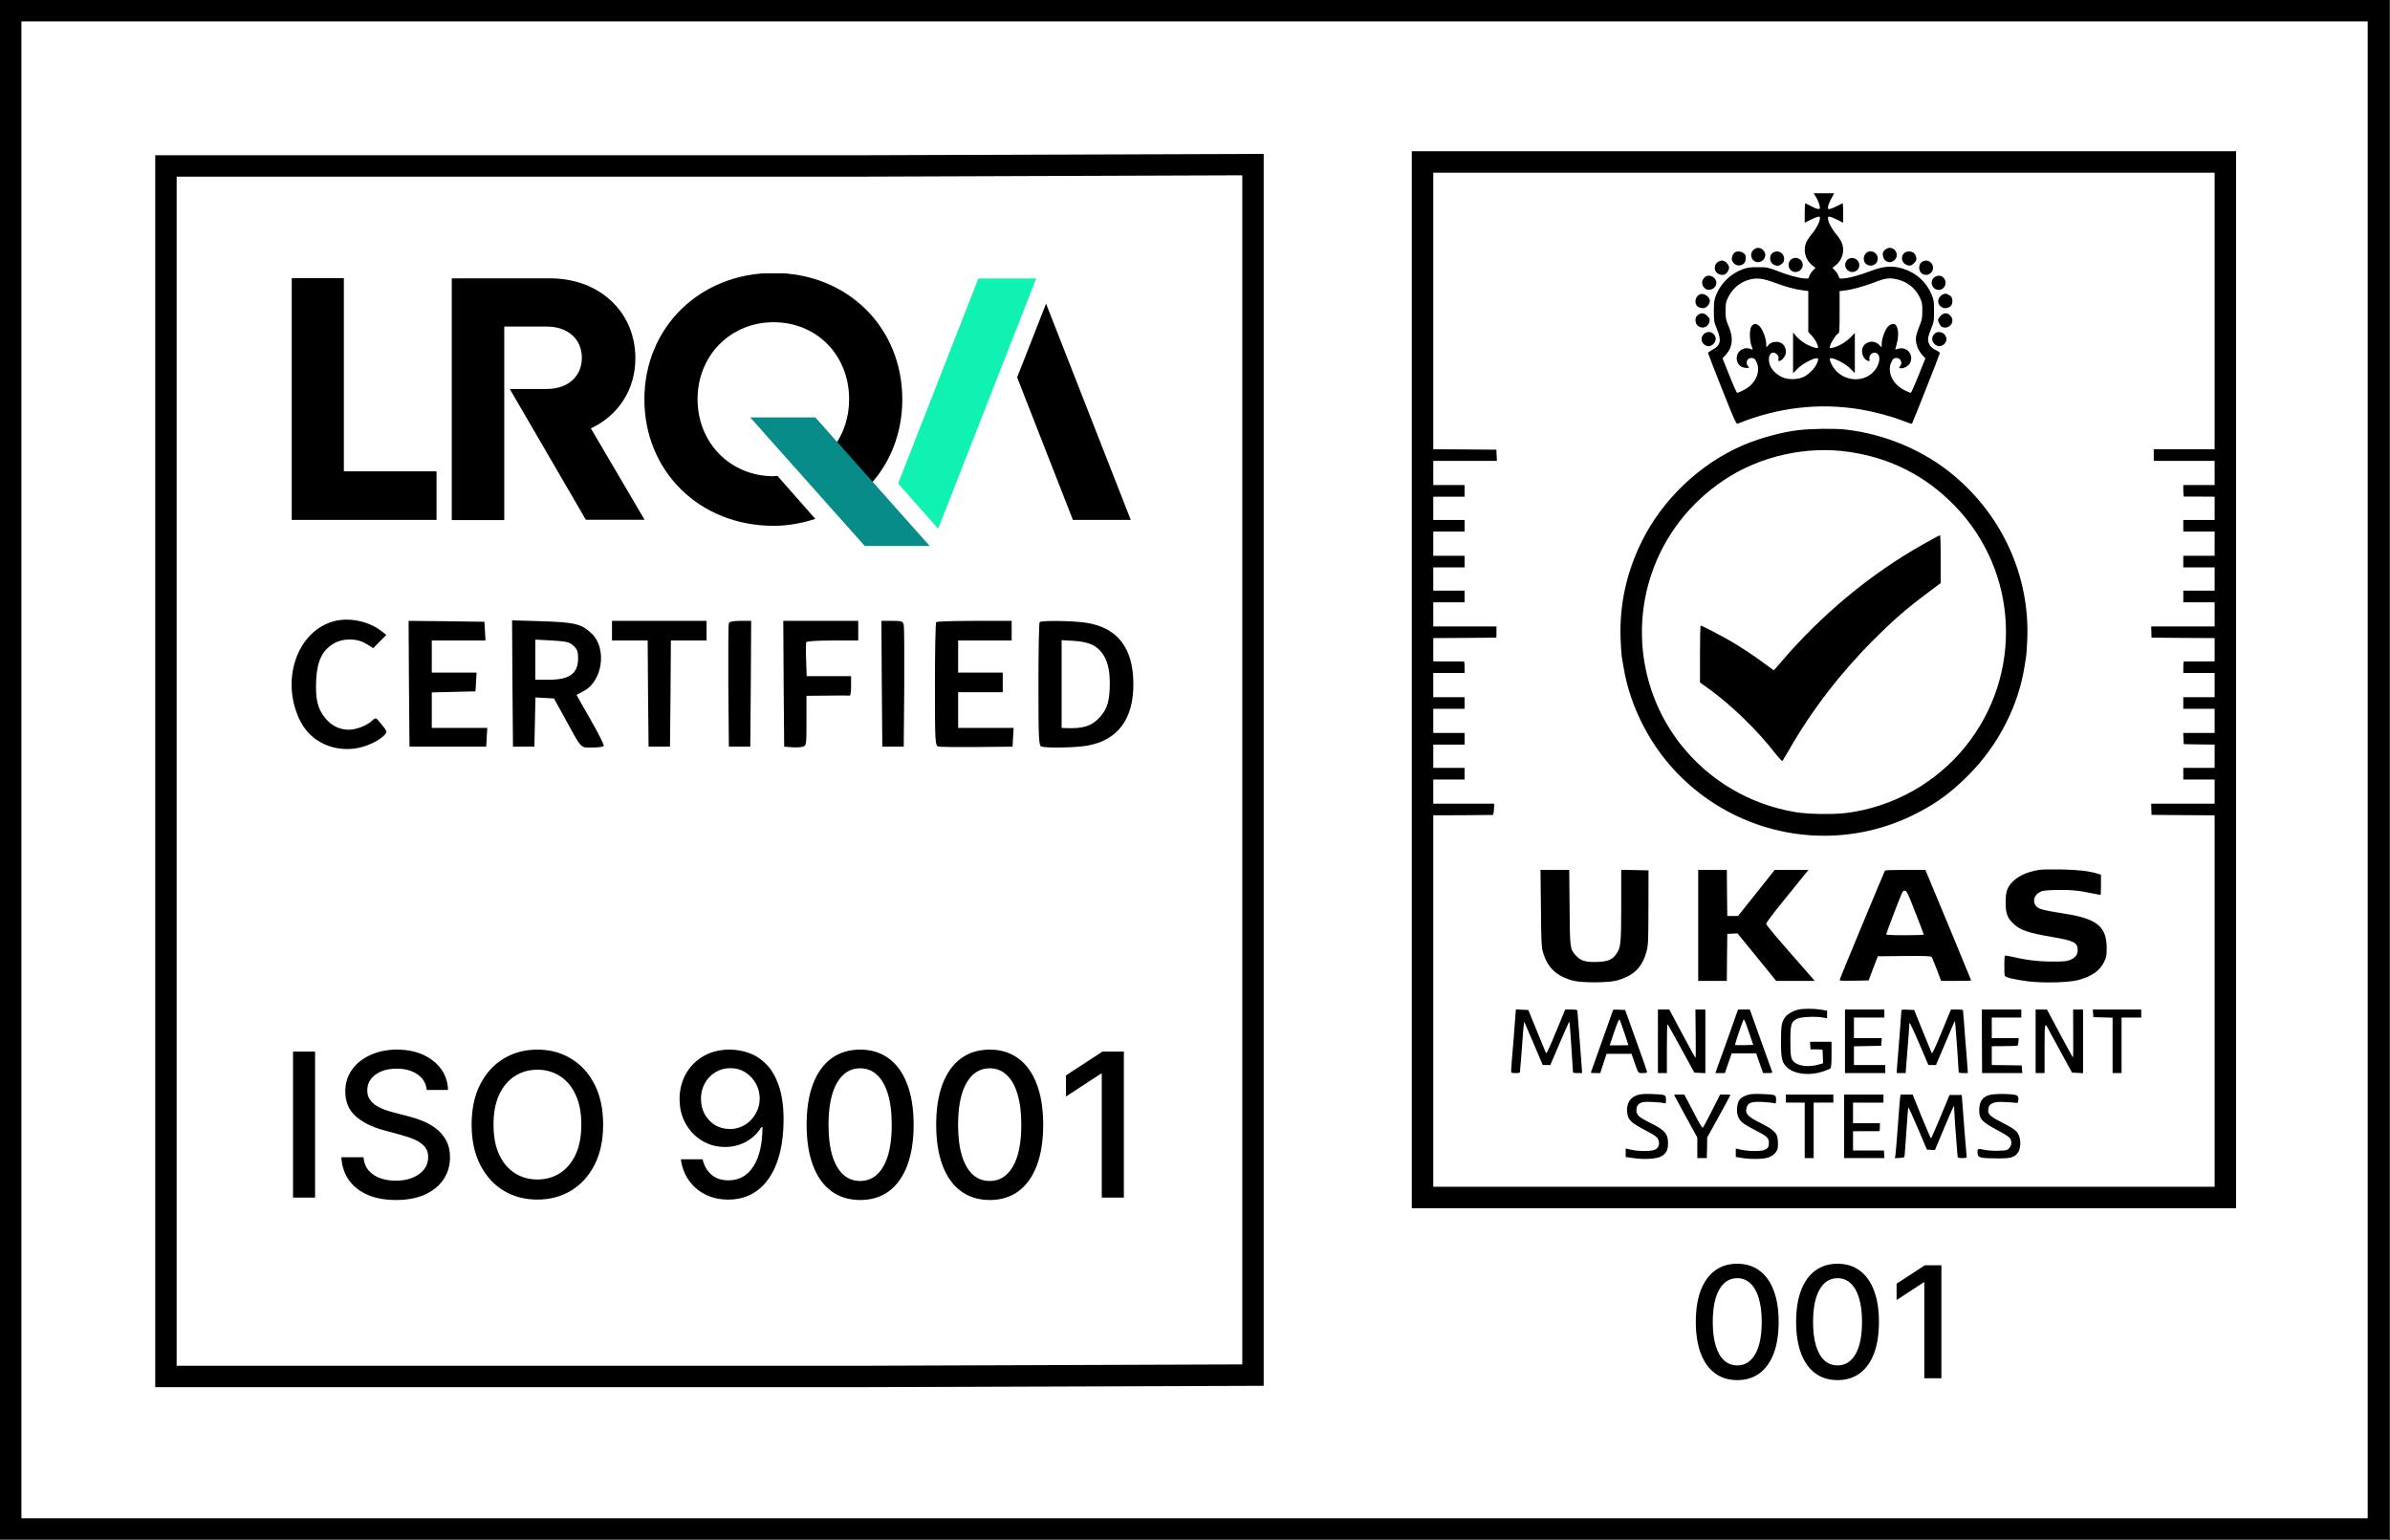 <svg width="1786" height="1151" viewBox="0 0 1786 1151" fill="none" xmlns="http://www.w3.org/2000/svg">
<rect x="0" y="0" width="1786" height="1151" fill="#333333" stroke="none"/>
<rect width="1785" height="1151" fill="white"/>
<path d="M0 575.334V1150.67H532.667H1785.33V575.334V0H532.667H0V575.334ZM1769.33 575.334V1134.67H532.667H16V575.334V16H532.667H1769.33V575.334Z" fill="black"/>
<path d="M116 581.334V1036.67H648.667L944.333 1035.67V580.334V115L648.667 116H116V581.334ZM928.333 580.334V1019.67L648.667 1020.67H132V581.334V132H648.667L928.333 131V580.334Z" fill="black"/>
<path d="M249.067 464.4C221.867 472.133 209.6 508.267 224 538.133C231.2 552.933 246.133 561.067 263.467 559.6C271.867 558.933 282.933 554.133 287.467 549.2C289.467 546.933 289.333 546.4 285.2 541.467C280.933 536 280.8 536 278.133 538.533C274.133 542.267 266.267 545.333 260.667 545.333C253.733 545.333 247.733 542.4 243.067 536.667C237.333 529.867 235.6 522.267 236.267 508.267C236.933 494.4 240.667 486.267 248.933 481.2C256 476.8 266.8 476.8 273.733 481.2L278.933 484.4L283.733 479.467L288.667 474.533L285.333 471.867C275.867 464.267 260.8 461.067 249.067 464.4Z" fill="black"/>
<path d="M305.6 510.933L306 558H334.667H363.333L363.733 550.933L364.133 544H343.467H322.667V530.667V517.467L339.067 517.067L355.333 516.667L355.733 509.6L356.133 502.667H339.467H322.667V490.667V478.667H342.8H362.8L362.4 471.6L362 464.667L333.6 464.267L305.333 464L305.6 510.933Z" fill="black"/>
<path d="M382.933 510.8L383.333 558H391.333H399.333L399.733 539.6L400.133 521.2L407.067 521.6L414 522L421.333 535.333C435.067 560.533 433.467 558.667 442.533 558.667C446.933 558.667 450.8 558.133 451.2 557.467C451.6 556.933 447.2 548 441.333 537.867L430.8 519.333L436.533 516.267C450.4 508.667 453.6 484.533 442.267 473.6C434.667 466.267 429.6 465.067 404.933 464.267L382.667 463.6L382.933 510.8ZM428.667 482.667C431.333 485.067 432 487.067 432 492C432 503.333 425.733 508 410 508H400V492.933V478L412.667 478.667C423.467 479.333 425.733 479.867 428.667 482.667Z" fill="black"/>
<path d="M457.333 471.333V478.667H470.666H484L484.266 518.267L484.666 558H492.666H500.666L501.066 518.267L501.333 478.667H514.666H528V471.333V464H492.666H457.333V471.333Z" fill="black"/>
<path d="M544.667 465.733C544.267 466.533 544.133 487.733 544.267 512.667L544.667 558H552.667H560.667L561.067 510.933L561.333 464H553.333C548.133 464 545.067 464.533 544.667 465.733Z" fill="black"/>
<path d="M585.6 510.934L586 558L591.2 558.4C594.133 558.667 597.866 558.534 599.6 558.134C602.666 557.334 602.666 557.067 602.666 538.667V520L618.4 519.867C626.933 519.734 634.4 519.734 635.066 519.867C635.6 519.867 636 516.667 636 512.667V505.334H619.466H602.8L602.4 493.334C602.133 486.667 602.266 480.667 602.4 480C602.666 479.2 610.8 478.667 622.133 478.667H641.333V471.334V464H613.333H585.333L585.6 510.934Z" fill="black"/>
<path d="M658.934 510.933L659.334 558H667.334H675.334L675.734 514C675.867 489.733 675.734 468.667 675.334 466.933C674.667 464.267 673.867 464 666.667 464H658.667L658.934 510.933Z" fill="black"/>
<path d="M699.6 464.934C699.067 465.334 698.667 486.4 698.667 511.467C698.667 553.867 698.8 557.2 701.067 557.867C702.267 558.267 715.334 558.4 730 558.267L756.667 558L757.067 550.934L757.467 544H736.8H716V530.667V517.334H732.667H749.334V510V502.667H732.667H716V490.667V478.667H736H756V471.334V464H728.267C712.934 464 700 464.4 699.6 464.934Z" fill="black"/>
<path d="M776.933 464.933C776.4 465.333 776 486.267 776 511.467C776 551.733 776.267 557.2 778.133 557.867C781.6 559.2 804.267 558.8 812.8 557.2C835.333 553.067 847.067 537.333 846.933 511.2C846.933 484.133 834.933 468.8 811.2 465.333C800.8 463.867 778.267 463.6 776.933 464.933ZM816.667 482.133C825.067 486.533 829.333 496 829.333 509.867C829.333 523.733 827.6 529.6 821.867 536C815.867 542.667 809.333 544.667 796.4 544.133L793.333 544V511.2V478.4L802.4 478.933C808 479.2 813.333 480.4 816.667 482.133Z" fill="black"/>
<path d="M235.445 785.909V895H218.985V785.909H235.445ZM318.914 814.567C318.346 809.524 316.002 805.618 311.883 802.848C307.763 800.043 302.579 798.64 296.329 798.64C291.854 798.64 287.984 799.35 284.717 800.771C281.45 802.156 278.911 804.073 277.099 806.523C275.324 808.938 274.436 811.69 274.436 814.78C274.436 817.372 275.04 819.609 276.247 821.491C277.49 823.374 279.106 824.954 281.094 826.232C283.119 827.475 285.285 828.523 287.593 829.375C289.901 830.192 292.121 830.866 294.251 831.399L304.905 834.169C308.385 835.021 311.954 836.175 315.612 837.631C319.269 839.087 322.661 841.005 325.786 843.384C328.911 845.763 331.432 848.711 333.349 852.227C335.303 855.742 336.279 859.95 336.279 864.851C336.279 871.03 334.681 876.516 331.485 881.31C328.325 886.104 323.726 889.886 317.689 892.656C311.688 895.426 304.425 896.811 295.903 896.811C287.735 896.811 280.668 895.515 274.702 892.923C268.737 890.33 264.067 886.655 260.693 881.896C257.32 877.102 255.455 871.42 255.1 864.851H271.613C271.933 868.793 273.211 872.077 275.448 874.705C277.721 877.298 280.615 879.233 284.131 880.511C287.682 881.754 291.57 882.376 295.796 882.376C300.448 882.376 304.585 881.648 308.207 880.192C311.865 878.7 314.741 876.641 316.837 874.013C318.932 871.349 319.979 868.242 319.979 864.691C319.979 861.46 319.056 858.814 317.21 856.754C315.398 854.695 312.93 852.99 309.805 851.641C306.716 850.291 303.218 849.102 299.312 848.072L286.421 844.556C277.685 842.177 270.761 838.679 265.647 834.062C260.569 829.446 258.03 823.338 258.03 815.739C258.03 809.453 259.734 803.967 263.143 799.279C266.553 794.592 271.169 790.952 276.993 788.359C282.817 785.732 289.386 784.418 296.702 784.418C304.088 784.418 310.604 785.714 316.251 788.306C321.933 790.898 326.407 794.467 329.674 799.013C332.941 803.523 334.646 808.707 334.788 814.567H318.914ZM450.71 840.455C450.71 852.102 448.579 862.116 444.318 870.497C440.057 878.842 434.215 885.27 426.793 889.78C419.407 894.254 411.008 896.491 401.598 896.491C392.152 896.491 383.718 894.254 376.296 889.78C368.91 885.27 363.086 878.825 358.824 870.444C354.563 862.063 352.432 852.067 352.432 840.455C352.432 828.807 354.563 818.81 358.824 810.465C363.086 802.085 368.91 795.657 376.296 791.183C383.718 786.673 392.152 784.418 401.598 784.418C411.008 784.418 419.407 786.673 426.793 791.183C434.215 795.657 440.057 802.085 444.318 810.465C448.579 818.81 450.71 828.807 450.71 840.455ZM434.41 840.455C434.41 831.577 432.972 824.102 430.096 818.029C427.255 811.921 423.349 807.305 418.377 804.18C413.441 801.019 407.848 799.439 401.598 799.439C395.312 799.439 389.702 801.019 384.765 804.18C379.829 807.305 375.923 811.921 373.047 818.029C370.206 824.102 368.785 831.577 368.785 840.455C368.785 849.332 370.206 856.825 373.047 862.933C375.923 869.006 379.829 873.622 384.765 876.783C389.702 879.908 395.312 881.47 401.598 881.47C407.848 881.47 413.441 879.908 418.377 876.783C423.349 873.622 427.255 869.006 430.096 862.933C432.972 856.825 434.41 849.332 434.41 840.455ZM545.712 784.418C550.577 784.453 555.371 785.341 560.094 787.081C564.817 788.821 569.078 791.662 572.878 795.604C576.713 799.545 579.767 804.872 582.04 811.584C584.348 818.26 585.52 826.57 585.556 836.513C585.556 846.065 584.597 854.57 582.679 862.028C580.762 869.45 578.009 875.717 574.423 880.831C570.872 885.945 566.557 889.833 561.479 892.496C556.401 895.16 550.683 896.491 544.327 896.491C537.828 896.491 532.058 895.213 527.015 892.656C521.972 890.099 517.871 886.566 514.71 882.056C511.55 877.511 509.579 872.29 508.798 866.396H525.044C526.11 871.083 528.276 874.883 531.543 877.795C534.845 880.671 539.107 882.109 544.327 882.109C552.317 882.109 558.549 878.629 563.024 871.669C567.498 864.673 569.753 854.908 569.789 842.372H568.936C567.09 845.426 564.781 848.054 562.012 850.256C559.277 852.457 556.205 854.162 552.796 855.369C549.387 856.577 545.747 857.18 541.877 857.18C535.591 857.18 529.874 855.636 524.725 852.546C519.575 849.457 515.474 845.213 512.42 839.815C509.366 834.418 507.839 828.256 507.839 821.332C507.839 814.442 509.401 808.192 512.526 802.582C515.687 796.971 520.09 792.532 525.737 789.265C531.419 785.962 538.077 784.347 545.712 784.418ZM545.765 798.267C541.61 798.267 537.864 799.297 534.526 801.357C531.223 803.381 528.613 806.133 526.695 809.613C524.778 813.058 523.819 816.893 523.819 821.119C523.819 825.344 524.742 829.18 526.589 832.624C528.471 836.033 531.028 838.75 534.259 840.774C537.526 842.763 541.255 843.757 545.445 843.757C548.57 843.757 551.482 843.153 554.181 841.946C556.88 840.739 559.242 839.07 561.266 836.939C563.29 834.773 564.87 832.322 566.007 829.588C567.143 826.854 567.711 823.977 567.711 820.959C567.711 816.946 566.752 813.217 564.835 809.773C562.953 806.328 560.36 803.558 557.058 801.463C553.755 799.332 549.991 798.267 545.765 798.267ZM642.778 896.811C634.362 896.776 627.17 894.556 621.205 890.153C615.239 885.749 610.675 879.339 607.515 870.923C604.354 862.507 602.774 852.369 602.774 840.508C602.774 828.683 604.354 818.58 607.515 810.199C610.711 801.818 615.292 795.426 621.258 791.023C627.259 786.619 634.433 784.418 642.778 784.418C651.123 784.418 658.278 786.637 664.244 791.076C670.21 795.479 674.773 801.871 677.934 810.252C681.13 818.597 682.728 828.683 682.728 840.508C682.728 852.404 681.148 862.56 677.987 870.977C674.827 879.357 670.263 885.767 664.298 890.206C658.332 894.609 651.158 896.811 642.778 896.811ZM642.778 882.589C650.164 882.589 655.935 878.984 660.089 871.776C664.28 864.567 666.375 854.144 666.375 840.508C666.375 831.452 665.416 823.8 663.499 817.55C661.616 811.264 658.9 806.506 655.349 803.274C651.833 800.007 647.643 798.374 642.778 798.374C635.427 798.374 629.656 801.996 625.466 809.24C621.276 816.484 619.163 826.907 619.127 840.508C619.127 849.599 620.068 857.287 621.95 863.572C623.868 869.822 626.585 874.563 630.1 877.795C633.616 880.991 637.842 882.589 642.778 882.589ZM739.604 896.811C731.188 896.776 723.997 894.556 718.031 890.153C712.065 885.749 707.502 879.339 704.341 870.923C701.181 862.507 699.6 852.369 699.6 840.508C699.6 828.683 701.181 818.58 704.341 810.199C707.537 801.818 712.118 795.426 718.084 791.023C724.085 786.619 731.259 784.418 739.604 784.418C747.949 784.418 755.105 786.637 761.07 791.076C767.036 795.479 771.6 801.871 774.76 810.252C777.956 818.597 779.554 828.683 779.554 840.508C779.554 852.404 777.974 862.56 774.813 870.977C771.653 879.357 767.09 885.767 761.124 890.206C755.158 894.609 747.985 896.811 739.604 896.811ZM739.604 882.589C746.99 882.589 752.761 878.984 756.916 871.776C761.106 864.567 763.201 854.144 763.201 840.508C763.201 831.452 762.242 823.8 760.325 817.55C758.443 811.264 755.726 806.506 752.175 803.274C748.659 800.007 744.469 798.374 739.604 798.374C732.253 798.374 726.482 801.996 722.292 809.24C718.102 816.484 715.989 826.907 715.953 840.508C715.953 849.599 716.894 857.287 718.776 863.572C720.694 869.822 723.411 874.563 726.926 877.795C730.442 880.991 734.668 882.589 739.604 882.589ZM839.839 785.909V895H823.326V802.422H822.687L796.586 819.467V803.7L823.806 785.909H839.839Z" fill="black"/>
<g clip-path="url(#clip0_1024_522)">
<path d="M218 207.888V388.559H326.211V352.269H256.961V207.888H218Z" fill="black"/>
<path d="M760.088 282.023L801.767 388.559H845L781.704 226.94L760.088 282.023Z" fill="black"/>
<path d="M731.094 208.147L671.164 361.342L701.064 395.169L774.327 208.147H731.094Z" fill="#0FF2B2"/>
<mask id="mask0_1024_522" style="mask-type:luminance" maskUnits="userSpaceOnUse" x="218" y="204" width="627" height="204">
<path d="M845 204H218V408H845V204Z" fill="white"/>
</mask>
<g mask="url(#mask0_1024_522)">
<path d="M474.806 267.766C474.806 232.902 447.753 208.018 411.122 208.018H337.601V388.689H376.821V244.049H408.404C424.972 244.049 434.809 253.899 434.809 267.378C434.809 280.857 424.972 290.707 408.404 290.707H380.963L437.787 388.43H481.666L441.54 320.127C461.862 310.666 474.806 291.355 474.806 267.766Z" fill="black"/>
</g>
<mask id="mask1_1024_522" style="mask-type:luminance" maskUnits="userSpaceOnUse" x="218" y="204" width="627" height="204">
<path d="M845 204H218V408H845V204Z" fill="white"/>
</mask>
<g mask="url(#mask1_1024_522)">
<path d="M674.271 298.483C674.271 244.437 633.11 204 578.098 204C522.957 204 481.537 244.696 481.537 298.483C481.537 352.269 522.828 392.966 578.098 392.966C589.23 392.966 599.585 390.892 609.293 387.781L580.946 355.639C580.04 355.639 579.134 355.898 578.098 355.898C545.868 355.898 521.275 331.014 521.275 298.353C521.275 265.692 545.868 240.808 578.098 240.808C610.328 240.808 634.533 265.433 634.533 298.353C634.533 323.367 620.425 343.586 599.456 351.881L624.696 381.82C654.726 366.267 674.271 335.55 674.271 298.483Z" fill="black"/>
</g>
<path d="M560.624 311.962L646.183 408H694.722L609.293 311.962H560.624Z" fill="#088C8A"/>
</g>
<path d="M1298.22 1031.41C1291.7 1031.39 1286.14 1029.67 1281.52 1026.26C1276.9 1022.85 1273.37 1017.89 1270.92 1011.38C1268.47 1004.87 1267.25 997.023 1267.25 987.845C1267.25 978.694 1268.47 970.876 1270.92 964.391C1273.39 957.906 1276.94 952.959 1281.56 949.552C1286.2 946.144 1291.76 944.44 1298.22 944.44C1304.68 944.44 1310.22 946.158 1314.84 949.593C1319.45 953 1322.99 957.947 1325.43 964.432C1327.91 970.89 1329.15 978.694 1329.15 987.845C1329.15 997.051 1327.92 1004.91 1325.48 1011.42C1323.03 1017.91 1319.5 1022.87 1314.88 1026.3C1310.26 1029.71 1304.71 1031.41 1298.22 1031.41ZM1298.22 1020.41C1303.94 1020.41 1308.4 1017.62 1311.62 1012.04C1314.86 1006.46 1316.49 998.397 1316.49 987.845C1316.49 980.838 1315.74 974.916 1314.26 970.079C1312.8 965.215 1310.7 961.533 1307.95 959.032C1305.23 956.504 1301.98 955.24 1298.22 955.24C1292.53 955.24 1288.06 958.043 1284.82 963.649C1281.57 969.255 1279.94 977.32 1279.91 987.845C1279.91 994.88 1280.64 1000.83 1282.09 1005.69C1283.58 1010.53 1285.68 1014.2 1288.4 1016.7C1291.12 1019.17 1294.4 1020.41 1298.22 1020.41Z" fill="black"/>
<path d="M1373.18 1031.41C1366.66 1031.39 1361.09 1029.67 1356.47 1026.26C1351.86 1022.85 1348.32 1017.89 1345.88 1011.38C1343.43 1004.87 1342.21 997.023 1342.21 987.845C1342.21 978.694 1343.43 970.876 1345.88 964.391C1348.35 957.906 1351.9 952.959 1356.52 949.552C1361.16 946.144 1366.72 944.44 1373.18 944.44C1379.64 944.44 1385.18 946.158 1389.79 949.593C1394.41 953 1397.94 957.947 1400.39 964.432C1402.87 970.89 1404.1 978.694 1404.1 987.845C1404.1 997.051 1402.88 1004.91 1400.43 1011.42C1397.99 1017.91 1394.45 1022.87 1389.84 1026.3C1385.22 1029.71 1379.66 1031.41 1373.18 1031.41ZM1373.18 1020.41C1378.89 1020.41 1383.36 1017.62 1386.58 1012.04C1389.82 1006.46 1391.44 998.397 1391.44 987.845C1391.44 980.838 1390.7 974.916 1389.22 970.079C1387.76 965.215 1385.66 961.533 1382.91 959.032C1380.19 956.504 1376.94 955.24 1373.18 955.24C1367.48 955.24 1363.02 958.043 1359.77 963.649C1356.53 969.255 1354.89 977.32 1354.87 987.845C1354.87 994.88 1355.59 1000.83 1357.05 1005.69C1358.54 1010.53 1360.64 1014.2 1363.36 1016.7C1366.08 1019.17 1369.35 1020.41 1373.18 1020.41Z" fill="black"/>
<path d="M1450.77 945.595V1030.01H1437.99V958.373H1437.49L1417.29 971.563V959.362L1438.36 945.595H1450.77Z" fill="black"/>
<g clip-path="url(#clip1_1024_522)">
<path d="M1055 507.974V902.948H1363H1671V507.974V113H1363H1055V507.974ZM1654.95 232.395V335.737H1632.21H1609.47V340.085V344.433H1632.21H1654.95V353.463V362.493H1643.24H1631.54V366.84C1631.54 369.248 1631.74 371.121 1632.07 371.121C1632.34 371.054 1637.56 371.054 1643.78 371.121L1654.95 371.188V379.883V388.579H1643.24H1631.54V392.927V397.274H1643.24H1654.95V406.304V415.334H1643.24H1631.54V419.682V424.03H1643.24H1654.95V432.725V441.42H1643.24H1631.54V445.768V450.116H1643.24H1654.95V459.146V468.176H1631.2H1607.53L1607.66 472.323L1607.79 476.537L1631.4 476.737L1654.95 476.871V485.567V494.262L1643.78 494.329C1637.56 494.396 1632.34 494.396 1632.07 494.329C1631.74 494.329 1631.54 496.202 1631.54 498.61V502.957H1643.24H1654.95V511.987V521.017H1643.24H1631.54V525.365V529.713H1643.24H1654.95V538.743V547.773H1643.24H1631.47L1631.67 551.92L1631.87 556.134L1643.44 556.334L1654.95 556.468V565.163V573.859H1643.24H1631.54V578.207V582.554H1643.24H1654.95V591.584V600.614H1631.2H1607.53L1607.66 604.761L1607.79 608.975L1631.4 609.176L1654.95 609.31V748.102V886.895H1363H1071.05V748.102V609.31L1092.79 609.243C1104.76 609.176 1114.93 609.109 1115.4 609.042C1115.93 608.975 1116.27 607.504 1116.4 604.761L1116.6 600.614H1093.79H1071.05V591.584V582.554H1082.76H1094.46V578.207V573.859H1082.76H1071.05V565.163V556.468H1082.76H1094.46V552.12V547.773H1082.76H1071.05V538.743V529.713H1082.76H1094.46V525.365V521.017H1082.76H1071.05V511.987V502.957H1082.76H1094.46V498.61C1094.46 496.202 1094.26 494.329 1093.99 494.329C1093.66 494.396 1088.44 494.396 1082.29 494.329L1071.05 494.262V485.567V476.871L1094.66 476.737L1118.21 476.537L1118.27 472.323V468.176H1094.66H1071.05V459.146V450.116H1082.76H1094.46V445.768V441.42H1082.76H1071.05V432.725V424.03H1082.76H1094.46V419.682V415.334H1082.76H1071.05V406.304V397.274H1082.76H1094.46V392.927V388.579H1082.76H1071.05V379.883V371.188H1082.76H1094.46V366.84V362.493H1082.76H1071.05V353.463V344.433H1094.8H1118.61L1118.41 340.219L1118.21 336.072L1094.66 335.871L1071.05 335.737V232.395V129.053H1363H1654.95V232.395Z" fill="black"/>
<path d="M1356.85 146.912C1358.65 149.789 1359.99 153.401 1359.99 155.273C1359.99 156.812 1357.85 156.411 1352.97 153.869C1351.16 152.932 1349.42 152.063 1349.16 151.929C1348.82 151.795 1348.62 155.006 1348.62 159.019V166.444L1352.5 164.504C1354.57 163.434 1357.11 162.364 1358.18 162.096C1359.79 161.762 1359.99 161.895 1359.99 163.233C1359.99 165.708 1357.11 171.193 1353.97 174.872C1352.37 176.678 1350.56 179.42 1349.89 180.892C1347.22 186.711 1348.95 194.002 1354.04 198.082L1356.65 200.222L1354.64 202.296C1353.5 203.5 1352.37 205.306 1352.03 206.376C1351.56 208.182 1351.3 208.316 1348.55 208.115C1344.14 207.847 1335.91 205.573 1327.95 202.43C1321.26 199.888 1320.46 199.687 1313.84 199.687C1308.16 199.62 1305.95 199.888 1302.47 201.159C1293.71 204.235 1286.28 211.259 1282.61 219.954C1281 223.901 1280.8 225.171 1280.73 232.395C1280.73 239.954 1280.87 240.69 1282.94 245.706C1286.62 254.602 1285.88 258.08 1279.53 261.492C1277.79 262.428 1276.39 263.431 1276.39 263.766C1276.39 264.1 1281.07 276.274 1286.82 290.722C1295.51 312.728 1297.45 317.009 1298.39 316.674C1328.76 304.367 1359.66 300.822 1390.76 306.039C1400.25 307.644 1413.63 311.19 1421.46 314.266C1425.34 315.738 1428.61 316.875 1428.75 316.741C1429.22 316.206 1449.61 264.635 1449.61 263.833C1449.61 263.431 1448.41 262.495 1447.01 261.826C1443.39 260.221 1441.52 258.08 1440.92 254.937C1440.59 252.863 1440.92 251.258 1442.86 246.375C1445.13 240.69 1445.27 240.021 1445.27 232.395C1445.27 225.105 1445.07 223.967 1443.39 219.954C1439.52 210.724 1432.02 203.968 1422.33 200.891C1414.37 198.349 1407.81 198.751 1398.05 202.496C1390.02 205.573 1381.79 207.847 1377.45 208.115C1374.7 208.316 1374.44 208.182 1373.97 206.376C1373.63 205.306 1372.5 203.5 1371.36 202.296L1369.35 200.222L1371.96 198.082C1377.05 194.002 1378.78 186.711 1376.11 180.892C1375.44 179.42 1373.63 176.678 1372.03 174.872C1368.89 171.193 1366.01 165.708 1366.01 163.233C1366.01 161.895 1366.21 161.762 1367.88 162.096C1368.89 162.364 1371.43 163.434 1373.57 164.504L1377.38 166.444V159.019C1377.38 155.006 1377.18 151.795 1376.91 151.929C1376.58 152.063 1374.91 152.932 1373.03 153.869C1371.23 154.805 1368.89 155.809 1367.88 156.076C1366.21 156.477 1366.01 156.344 1366.01 154.872C1366.01 153.936 1367.01 151.26 1368.28 148.852L1370.63 144.438H1362.93H1355.31L1356.85 146.912ZM1325.95 211.192C1333.84 214.202 1341.66 216.342 1347.48 217.011L1351.3 217.479V232.797V248.114L1353.9 250.856C1356.51 253.465 1359.25 259.084 1358.45 259.953C1357.65 260.689 1351.83 258.616 1348.02 256.141C1345.94 254.803 1343.27 252.529 1342.07 251.057L1339.93 248.449V263.699V278.949L1343.27 275.538C1347.75 270.923 1358.65 265.839 1358.65 268.381C1358.65 272.194 1353.5 278.682 1348.35 281.424C1343.67 283.899 1335.71 283.966 1331.23 281.625C1325.21 278.481 1321.87 273.866 1321.87 268.582C1321.87 263.833 1325.01 261.96 1327.95 264.903C1328.96 265.906 1329.29 266.843 1329.02 268.181C1328.69 269.786 1328.82 269.986 1329.96 269.719C1332.17 269.117 1334.57 265.639 1334.57 263.097C1334.57 258.549 1331.77 255.539 1327.69 255.472C1324.74 255.472 1322.67 256.341 1321.06 258.415C1319.93 259.819 1319.86 259.753 1319.86 257.077C1319.86 253.264 1317.39 246.509 1315.11 244.034C1312.64 241.358 1309.96 241.559 1308.56 244.435C1307.29 247.044 1307.42 254.268 1308.76 258.08C1309.36 259.686 1309.83 261.09 1309.83 261.224C1309.83 261.358 1308.89 261.09 1307.82 260.689C1301.2 258.415 1295.51 265.171 1298.72 271.391C1300.06 273.933 1302.6 275.137 1306.08 274.936C1307.29 274.869 1307.29 274.802 1306.28 273.665C1304.08 271.257 1305.55 267.512 1308.69 267.512C1310.83 267.512 1311.63 268.247 1312.84 271.057C1315.85 278.281 1311.57 287.244 1303.01 291.524C1300.73 292.662 1298.59 293.598 1298.19 293.598C1297.79 293.598 1295.18 287.779 1292.37 280.689L1287.22 267.846L1289.56 265.237C1294.78 259.485 1295.51 252.529 1291.77 243.766C1289.7 239.017 1289.49 237.746 1289.49 232.395C1289.43 227.312 1289.76 225.773 1291.17 222.697C1294.38 215.874 1300 210.991 1307.15 208.985C1312.7 207.446 1317.72 208.048 1325.95 211.192ZM1418.51 208.985C1425.87 210.924 1431.56 215.673 1434.83 222.697C1436.24 225.773 1436.57 227.312 1436.51 232.395C1436.51 237.68 1436.24 239.084 1434.37 243.699C1433.16 246.576 1432.02 250.188 1431.82 251.793C1431.22 255.94 1433.03 261.358 1436.17 264.903L1438.78 267.846L1433.63 280.755C1430.82 287.779 1428.21 293.598 1427.81 293.598C1427.41 293.598 1425.27 292.662 1423 291.524C1414.43 287.244 1410.15 278.281 1413.16 271.057C1414.37 268.247 1415.17 267.512 1417.31 267.512C1420.32 267.512 1422.06 271.592 1419.85 273.732C1418.98 274.602 1418.98 274.802 1419.85 275.137C1421.86 275.873 1426 273.799 1427.28 271.391C1430.55 265.104 1424.8 258.415 1418.11 260.756C1416.24 261.358 1416.11 261.358 1416.51 260.288C1416.77 259.686 1417.38 257.144 1417.91 254.669C1418.92 249.987 1418.38 244.97 1416.71 242.964C1415.5 241.425 1412.83 241.96 1410.82 244.101C1408.62 246.442 1406.14 253.264 1406.14 257.01V259.619L1404.07 257.545C1400.52 254 1394.44 254.87 1392.16 259.284C1390.29 262.963 1392.43 268.783 1396.04 269.719C1397.18 269.986 1397.31 269.786 1396.98 268.181C1396.38 265.171 1400.05 262.361 1402.53 264.033C1406.21 266.441 1404.2 274.401 1398.78 279.083C1389.42 287.043 1374.44 283.699 1368.75 272.394C1366.75 268.381 1366.88 267.244 1369.22 267.779C1373.43 268.849 1379.59 272.328 1382.73 275.471L1386.08 278.816V263.833V248.85L1382.6 252.395C1378.99 255.94 1373.5 259.084 1369.42 259.886C1367.21 260.355 1367.15 260.355 1367.62 258.415C1368.28 255.806 1371.9 250.255 1373.43 249.385C1374.64 248.783 1374.7 247.713 1374.7 233.131V217.546L1378.65 217.078C1383.87 216.476 1393.37 213.867 1400.59 211.058C1409.22 207.714 1412.16 207.379 1418.51 208.985Z" fill="black"/>
<path d="M1310.16 186.912C1306.82 190.189 1309.16 195.941 1313.84 195.941C1316.58 195.941 1319.19 193.333 1319.19 190.59C1319.19 187.848 1316.58 185.239 1313.84 185.239C1312.57 185.239 1311.17 185.841 1310.16 186.912Z" fill="black"/>
<path d="M1408.35 186.978C1406.94 188.383 1406.74 189.118 1407.08 191.125C1407.81 195.807 1412.63 197.546 1415.84 194.269C1419.18 190.991 1416.84 185.239 1412.16 185.239C1410.82 185.239 1409.48 185.841 1408.35 186.978Z" fill="black"/>
<path d="M1296.25 188.717C1294.58 190.055 1293.71 192.998 1294.44 194.871C1295.31 197.279 1297.99 198.817 1300.4 198.282C1303.47 197.613 1304.81 195.607 1304.54 191.727C1304.34 188.65 1298.99 186.711 1296.25 188.717Z" fill="black"/>
<path d="M1324.74 188.918C1321.8 190.991 1322.27 196.342 1325.61 197.881C1328.02 198.951 1329.49 198.817 1331.5 197.212C1332.84 196.142 1333.24 195.272 1333.24 193.265C1333.24 188.918 1328.35 186.376 1324.74 188.918Z" fill="black"/>
<path d="M1394.24 189.453C1393.3 190.457 1392.76 191.861 1392.76 193.4C1392.76 199.018 1400.66 200.49 1402.8 195.272C1405 189.855 1398.18 185.239 1394.24 189.453Z" fill="black"/>
<path d="M1422.86 189.252C1419.72 192.396 1421.46 197.412 1426 198.349C1427.81 198.683 1428.48 198.416 1430.29 196.677C1432.02 194.871 1432.29 194.202 1431.96 192.396C1431.76 191.192 1430.89 189.72 1430.15 189.051C1428.21 187.513 1424.53 187.58 1422.86 189.252Z" fill="black"/>
<path d="M1339.46 193.266C1336.31 194.536 1335.58 199.419 1338.12 201.827C1340.26 203.834 1343.54 203.767 1345.61 201.627C1348.22 199.085 1347.42 194.804 1344.14 193.332C1342.27 192.463 1341.46 192.463 1339.46 193.266Z" fill="black"/>
<path d="M1381.66 193.333C1378.52 194.938 1377.92 199.152 1380.39 201.627C1383.73 205.038 1389.42 202.831 1389.42 198.149C1389.42 194.202 1385.14 191.594 1381.66 193.333Z" fill="black"/>
<path d="M1284.75 195.272C1280.4 197.011 1280.27 203.098 1284.55 204.904C1287.56 206.175 1290.3 205.105 1291.5 202.228C1292.37 200.222 1292.3 199.687 1291.43 197.881C1290.83 196.811 1289.63 195.607 1288.69 195.272C1286.75 194.469 1286.55 194.469 1284.75 195.272Z" fill="black"/>
<path d="M1437.04 195.273C1433.16 196.878 1433.23 203.299 1437.11 204.971C1443.06 207.446 1447.47 199.42 1442.12 195.674C1440.45 194.47 1439.31 194.403 1437.04 195.273Z" fill="black"/>
<path d="M1274.31 206.844C1271.37 209.118 1271.17 212.797 1273.84 215.339C1276.99 218.282 1282.61 215.673 1282.61 211.325C1282.61 207.379 1277.39 204.503 1274.31 206.844Z" fill="black"/>
<path d="M1445.33 207.379C1441.59 210.322 1444 216.743 1448.88 216.676C1452.36 216.609 1454.83 212.864 1453.56 209.519C1452.22 205.907 1448.48 204.904 1445.33 207.379Z" fill="black"/>
<path d="M1270.03 220.088C1267.16 221.693 1266.15 225.104 1267.69 228.047C1268.56 229.719 1272.04 230.79 1273.98 230.054C1275.98 229.318 1277.72 226.91 1277.72 224.903C1277.72 221.559 1272.84 218.549 1270.03 220.088Z" fill="black"/>
<path d="M1451.89 220.021C1451.09 220.355 1449.95 221.292 1449.35 222.161C1446.4 226.375 1450.68 231.659 1455.63 229.987C1457.91 229.184 1458.98 227.646 1458.98 225.104C1458.98 222.563 1458.31 221.425 1456.24 220.355C1454.1 219.218 1453.83 219.218 1451.89 220.021Z" fill="black"/>
<path d="M1268.76 235.472C1267.42 236.542 1267.02 237.412 1267.02 239.352C1267.02 245.974 1276.18 246.776 1277.46 240.288C1277.79 238.482 1277.52 237.813 1275.85 236.074C1273.44 233.733 1271.24 233.532 1268.76 235.472Z" fill="black"/>
<path d="M1450.22 236.007C1449.15 237.077 1448.28 238.482 1448.28 239.084C1448.28 240.689 1450.08 243.9 1451.29 244.368C1457.04 246.575 1461.59 239.954 1457.31 235.74C1455.1 233.532 1452.62 233.599 1450.22 236.007Z" fill="black"/>
<path d="M1273.11 249.719C1270.97 251.994 1271.03 255.271 1273.31 257.278C1275.52 259.151 1277.66 259.217 1279.93 257.478C1282.87 255.137 1282.81 251.258 1279.8 248.984C1277.99 247.579 1274.78 247.98 1273.11 249.719Z" fill="black"/>
<path d="M1446.2 248.984C1443.19 251.258 1443.13 255.137 1446.07 257.478C1448.34 259.217 1450.48 259.151 1452.69 257.278C1455.03 255.204 1455.17 252.127 1452.96 249.786C1451.22 247.98 1448.01 247.579 1446.2 248.984Z" fill="black"/>
<path d="M1343.6 321.49C1330.83 323.029 1314.04 327.711 1301.8 333.062C1270.03 346.975 1242.48 373.195 1227.03 404.298C1215.39 427.709 1210.1 452.123 1211.04 477.54C1211.31 483.226 1211.64 488.978 1211.84 490.249C1212.04 491.52 1212.71 495.266 1213.25 498.61C1218.26 529.178 1234.18 559.411 1256.92 581.417C1304.41 627.369 1375.37 637.737 1433.43 607.236C1448.08 599.611 1458.71 591.651 1471.02 579.277C1493.62 556.535 1508.67 526.904 1513.15 496.536C1513.56 493.66 1514.02 490.516 1514.22 489.58C1514.36 488.644 1514.69 483.226 1514.96 477.54C1516.77 430.852 1496.57 385.837 1459.98 355.269C1437.71 336.607 1408.55 324.3 1379.05 321.022C1370.49 320.086 1353.1 320.353 1343.6 321.49ZM1381.93 337.744C1412.9 342.293 1438.98 355.603 1460.72 377.944C1508.54 427.24 1512.02 504.028 1468.81 557.806C1446.87 585.096 1414.57 603.156 1379.72 607.571C1369.89 608.775 1351.09 608.507 1341.93 606.969C1307.42 601.283 1276.85 583.09 1255.52 555.799C1227.76 520.081 1219.6 472.59 1233.91 429.581C1243.55 400.619 1262.54 375.937 1288.42 358.68C1315.18 340.821 1350.02 332.995 1381.93 337.744Z" fill="black"/>
<path d="M1437.24 406.706C1397.91 428.779 1361.06 459.413 1330.7 495.065C1327.95 498.342 1325.61 500.951 1325.48 500.951C1325.41 500.951 1322.74 499.011 1319.53 496.603C1311.97 490.918 1301.73 484.095 1293.78 479.413C1287.09 475.467 1271.77 467.507 1270.9 467.507C1270.57 467.507 1270.37 477.072 1270.37 488.777V510.048L1274.45 512.924C1292.77 525.833 1312.9 545.231 1327.15 563.692C1329.56 566.702 1331.7 568.976 1331.97 568.709C1332.23 568.374 1334.51 564.562 1337.12 560.08C1353.97 530.649 1375.51 502.69 1400.39 477.875C1414.63 463.627 1424.53 454.999 1439.38 443.895L1450.22 435.735V417.809C1450.28 407.977 1450.02 399.95 1449.75 399.95C1449.48 399.95 1443.8 402.96 1437.24 406.706Z" fill="black"/>
<path d="M1524.19 650.044C1515.5 651.449 1509.28 654.058 1504.79 658.205C1500.11 662.552 1498.84 665.897 1498.77 674.191C1498.77 682.485 1499.91 685.763 1504.46 690.177C1509.68 695.194 1515.16 697.067 1533.75 700.277C1550.07 703.087 1552.62 704.424 1552.62 710.177C1552.62 713.588 1550.74 715.929 1546.73 717.468C1544.12 718.471 1541.78 718.672 1532.89 718.605C1522.45 718.538 1513.49 717.401 1502.25 714.725C1500.18 714.257 1498.31 713.989 1498.17 714.257C1497.7 714.993 1497.7 728.036 1498.11 729.173C1498.64 730.511 1504.73 731.982 1515.5 733.387C1526.6 734.792 1545.99 734.323 1552.95 732.45C1563.32 729.641 1569.34 725.36 1572.55 718.471C1574.09 715.193 1574.29 713.789 1574.29 708.304C1574.15 692.451 1567.13 686.699 1543.25 682.886C1525.13 680.01 1522.38 679.208 1520.78 676.064C1518.77 672.251 1520.78 668.037 1525.53 666.097C1526.73 665.562 1531.55 665.161 1537.57 665.094C1547.47 664.893 1553.82 665.562 1564.52 667.837C1567.2 668.372 1569.54 668.84 1569.74 668.84C1569.87 668.84 1570.01 665.429 1570.01 661.282V653.656L1567.26 652.854C1560.84 650.914 1552.95 650.044 1540.58 649.777C1533.42 649.643 1526 649.777 1524.19 650.044Z" fill="black"/>
<path d="M1151.51 678.672C1151.71 703.287 1151.91 707.836 1152.92 711.247C1156.4 723.22 1162.88 729.374 1175.39 732.852C1181.61 734.591 1201.88 734.524 1208.16 732.785C1220.74 729.307 1227.09 723.153 1230.37 711.247C1231.71 706.23 1231.77 704.491 1231.84 678.204L1231.91 650.446L1221.74 650.245L1211.51 650.044V676.331C1211.51 704.892 1211.17 708.17 1207.9 712.852C1204.95 717.2 1201.54 718.605 1193.65 718.872C1184.89 719.207 1181.14 718.069 1177.53 713.989C1173.18 709.04 1173.18 708.973 1172.92 678.003L1172.65 650.111H1161.88H1151.18L1151.51 678.672Z" fill="black"/>
<path d="M1269.03 691.582V733.052H1279.73H1290.43L1290.56 715.461L1290.77 697.936L1294.58 697.735L1298.39 697.535L1304.01 704.424C1307.15 708.237 1313.64 716.196 1318.46 722.149L1327.28 733.052H1341.66H1356.11L1353.9 730.51C1326.48 699.274 1319.86 691.515 1319.86 690.311C1319.86 689.575 1325.68 681.816 1333.37 672.385C1340.79 663.288 1347.88 654.526 1349.16 652.92L1351.43 650.111H1338.86H1326.21L1312.5 667.368L1298.79 684.558H1294.78H1290.77L1290.56 667.301L1290.43 650.111H1279.73H1269.03V691.582Z" fill="black"/>
<path d="M1408.62 650.579C1408.01 651.516 1375.17 730.644 1374.84 731.915C1374.57 732.985 1375.31 733.052 1385.47 732.918L1396.38 732.718L1399.79 723.688L1403.26 714.658L1423 714.457C1438.31 714.324 1442.93 714.524 1443.39 715.126C1443.8 715.594 1445.53 719.808 1447.34 724.491L1450.55 733.052H1461.79C1467.94 733.052 1473.02 732.918 1473.02 732.718C1473.02 732.45 1443.66 661.549 1440.12 653.255L1438.78 650.111H1423.8C1415.64 650.111 1408.75 650.312 1408.62 650.579ZM1431.29 681.883C1434.77 690.712 1437.58 698.137 1437.58 698.404C1437.58 698.739 1431.29 698.939 1423.53 698.939C1415.3 698.939 1409.48 698.672 1409.48 698.337C1409.48 697.535 1420.52 668.639 1421.59 666.766C1421.99 665.897 1422.79 665.495 1423.66 665.629C1424.87 665.763 1426.14 668.505 1431.29 681.883Z" fill="black"/>
<path d="M1343.74 754.524C1340.06 755.393 1336.31 757.467 1334.37 759.741C1331.43 763.286 1330.9 765.961 1330.9 778.202C1330.9 791.513 1331.63 794.456 1335.98 798.201C1341.46 802.817 1352.57 804.021 1361.86 800.877C1364.67 799.941 1367.35 798.87 1367.82 798.469C1368.42 797.934 1368.68 795.125 1368.68 788.168V778.536H1360.59H1352.57L1352.77 781.346L1352.97 784.222H1357.52C1360.06 784.222 1362 784.489 1362 784.891C1362.06 785.225 1362.13 787.633 1362.2 790.108L1362.33 794.656L1358.99 795.593C1352.7 797.466 1345.28 796.931 1341.73 794.456C1338.32 792.048 1337.92 790.309 1337.92 778.068C1337.92 765.493 1338.45 763.62 1342.73 761.413C1345.41 760.008 1355.71 759.406 1361.53 760.343L1365.34 760.945V758.135V755.326L1360.73 754.524C1355.37 753.654 1347.42 753.654 1343.74 754.524Z" fill="black"/>
<path d="M1131.98 764.958C1131.58 770.777 1131.05 776.998 1130.91 778.871C1130.18 786.831 1129.24 798.402 1129.24 800.074C1129.24 801.88 1129.37 801.947 1132.59 801.947C1135.33 801.947 1135.93 801.747 1135.93 800.743C1135.93 800.141 1136.2 796.262 1136.6 792.248C1136.93 788.168 1137.4 781.881 1137.67 778.202C1137.87 774.523 1138.27 769.707 1138.54 767.5L1139.01 763.487L1140.14 766.162C1140.81 767.634 1143.89 774.924 1147.1 782.349L1152.85 795.927H1155.66H1158.54L1165.63 779.339C1169.51 770.242 1172.72 763.085 1172.72 763.487C1172.78 763.821 1172.92 764.891 1173.05 765.828C1173.12 766.764 1173.45 770.644 1173.72 774.523C1173.92 778.403 1174.39 785.292 1174.72 789.907C1175.06 794.523 1175.39 799.071 1175.39 800.074C1175.39 801.88 1175.52 801.947 1178.8 801.947H1182.28L1181.81 795.058C1181.54 791.312 1180.74 781.011 1180.07 772.182C1179.34 763.353 1178.74 755.794 1178.74 755.326C1178.74 754.724 1177.4 754.457 1174.19 754.457H1169.64L1162.68 771.313C1157.4 784.155 1155.59 787.834 1155.19 786.831C1154.92 786.162 1151.85 778.603 1148.37 770.175L1142.08 754.791L1137.47 754.591L1132.79 754.39L1131.98 764.958Z" fill="black"/>
<path d="M1205.49 754.657C1205.49 754.791 1201.74 765.359 1197.13 778.202C1192.51 790.977 1188.77 801.546 1188.77 801.68C1188.77 801.813 1190.37 801.947 1192.31 801.947H1195.86L1198.2 794.723L1200.54 787.566H1209.9H1219.2L1220.74 791.914C1224.48 802.75 1223.95 801.947 1227.63 801.947C1229.83 801.947 1230.9 801.68 1230.84 801.078C1230.84 800.676 1227.16 790.041 1222.61 777.533L1214.45 754.791L1209.97 754.59C1207.5 754.457 1205.49 754.523 1205.49 754.657ZM1213.92 772.048C1215.52 776.864 1216.86 780.877 1216.86 781.011C1216.86 781.145 1213.72 781.212 1209.9 781.212H1202.88L1206.29 771.112C1208.9 763.486 1209.9 761.346 1210.37 762.149C1210.71 762.751 1212.31 767.232 1213.92 772.048Z" fill="black"/>
<path d="M1238.93 778.202V801.947H1242.27H1245.62V783.419C1245.62 773.252 1245.82 765.159 1246.15 765.426C1246.42 765.694 1251.04 773.921 1256.39 783.754L1266.15 801.613L1270.23 801.813L1274.38 802.014V778.202V754.457H1270.63H1266.95L1267.16 772.517C1267.29 782.483 1267.22 790.576 1267.02 790.576C1266.82 790.576 1262.34 782.416 1257.06 772.517L1247.42 754.457H1243.14H1238.93V778.202Z" fill="black"/>
<path d="M1292.57 772.048C1289.16 781.68 1285.35 792.382 1284.08 795.727L1281.87 801.947H1285.41H1288.96L1291.5 794.59L1294.04 787.232H1303.21H1312.37L1314.91 794.59L1317.52 801.947H1321.13C1323.81 801.947 1324.61 801.747 1324.34 801.078C1324.14 800.543 1320.33 789.841 1315.78 777.332L1307.62 754.457H1303.21H1298.79L1292.57 772.048ZM1303.54 781.078C1299.93 781.145 1296.79 781.078 1296.58 780.944C1296.32 780.677 1299.66 770.443 1302.67 762.483C1303.21 761.012 1303.74 762.082 1306.75 770.844L1310.16 780.878L1303.54 781.078Z" fill="black"/>
<path d="M1378.72 778.202V801.947H1393.77H1408.82V798.937V795.927H1397.11H1385.41V788.904V781.948L1395.64 781.747L1405.81 781.546L1406.01 778.67L1406.21 775.861H1395.84H1385.41V768.169V760.477H1396.78H1408.15V757.467V754.457H1393.43H1378.72V778.202Z" fill="black"/>
<path d="M1420.85 755.594C1420.85 756.263 1420.25 764.49 1419.52 773.854C1418.78 783.219 1417.98 793.386 1417.71 796.396L1417.31 801.947H1420.65H1424.06L1424.47 796.396C1424.73 793.386 1425.07 789.239 1425.2 787.232C1425.94 778.536 1426.87 766.162 1426.87 764.557C1426.94 763.554 1429.95 769.975 1433.96 779.339L1441.05 795.927H1443.93H1446.74L1452.49 782.349C1455.7 774.924 1458.84 767.5 1459.51 765.828L1460.78 762.818L1461.25 766.497C1461.65 770.175 1463.66 798.536 1463.66 800.743C1463.66 801.747 1464.26 801.947 1467.07 801.947H1470.55L1470.01 794.456C1469.75 790.376 1469.48 786.362 1469.35 785.627C1469.21 784.824 1468.94 781.346 1468.68 777.868C1468.48 774.389 1468.01 768.169 1467.67 764.156C1467.27 760.075 1467 756.263 1467 755.594C1467 754.657 1466.34 754.457 1462.46 754.457H1457.91L1450.95 771.313C1445.6 784.289 1443.86 787.834 1443.46 786.831C1443.13 786.162 1440.05 778.603 1436.64 770.175L1430.42 754.791L1425.6 754.591C1421.39 754.39 1420.85 754.524 1420.85 755.594Z" fill="black"/>
<path d="M1481.05 778.202L1481.18 801.947H1496.17H1511.21L1511.01 799.071L1510.81 796.262L1499.64 796.061L1488.41 795.927V788.904V781.881L1497.44 781.814C1502.39 781.747 1506.87 781.68 1507.34 781.613C1507.8 781.613 1508.21 780.342 1508.34 778.67L1508.54 775.861H1498.51H1488.41V768.169V760.477H1499.44H1510.48V757.467V754.457H1495.76H1480.98L1481.05 778.202Z" fill="black"/>
<path d="M1521.18 778.202V801.947H1524.52H1527.87V783.352C1527.94 762.684 1527.74 763.219 1532.15 771.848C1533.42 774.256 1537.57 781.881 1541.45 788.904L1548.4 801.613L1552.48 801.813L1556.63 802.014V778.202V754.457H1552.95H1549.2L1549.27 772.249C1549.34 782.015 1549.27 790.175 1549.14 790.309C1549 790.443 1544.59 782.416 1539.31 772.517L1529.67 754.457H1525.39H1521.18V778.202Z" fill="black"/>
<path d="M1564.12 757.266L1564.32 760.142L1571.54 760.343L1578.7 760.544V781.212V801.947H1582.04H1585.39V781.212V760.477H1592.75H1600.1V757.467V754.457H1582.04H1563.92L1564.12 757.266Z" fill="black"/>
<path d="M1223.95 818.268C1218.33 819.873 1215.32 824.555 1215.92 830.977C1216.46 836.996 1218.4 838.936 1230.77 845.358C1236.39 848.301 1238.13 849.571 1239 851.311C1240.54 854.387 1239.8 857.397 1237.12 859.003C1234.52 860.541 1224.68 860.608 1218.73 859.203L1214.85 858.334V861.478V864.688L1220.67 865.491C1228.9 866.695 1237.99 866.093 1241.41 864.22C1245.15 862.08 1246.49 859.471 1246.49 854.521C1246.49 847.431 1244.15 844.622 1233.85 839.538C1224.55 834.856 1222.88 833.385 1222.88 829.706C1222.88 826.228 1224.55 824.288 1228.1 823.619C1230.57 823.151 1241 823.686 1243.48 824.422C1244.88 824.823 1244.95 824.622 1244.95 821.813C1244.95 818.134 1244.68 818 1234.58 817.599C1229.57 817.398 1226.22 817.599 1223.95 818.268Z" fill="black"/>
<path d="M1306.15 818.201C1300.4 820.141 1298.79 822.013 1298.12 827.632C1297.59 831.98 1298.86 835.993 1301.53 838.468C1302.74 839.672 1307.35 842.481 1311.77 844.689C1320.33 849.036 1321.87 850.441 1321.87 853.852C1321.87 856.996 1321.26 858.066 1318.99 859.203C1316.52 860.541 1307.29 860.541 1301.33 859.27L1297.12 858.334V861.477V864.621L1301.73 865.424C1308.15 866.427 1316.98 866.36 1320.93 865.156C1324.41 864.153 1327.42 861.544 1328.22 858.869C1329.02 856.26 1328.69 850.24 1327.62 848.167C1326.15 845.357 1323.07 843.016 1316.25 839.605C1305.88 834.455 1303.94 832.381 1305.21 827.699C1306.22 824.02 1309.02 823.084 1317.52 823.552C1321.2 823.753 1324.88 824.154 1325.75 824.421C1327.08 824.823 1327.22 824.622 1327.22 821.813C1327.22 818.134 1326.95 818 1316.52 817.599C1311.23 817.398 1308.02 817.599 1306.15 818.201Z" fill="black"/>
<path d="M1486.87 818.268C1481.38 819.806 1479.04 823.218 1479.04 829.906C1479.04 836.328 1481.18 838.602 1493.36 845.023C1498.24 847.565 1501.58 849.772 1502.19 850.842C1503.52 853.317 1503.32 855.859 1501.52 857.932C1499.98 859.672 1499.51 859.805 1493.62 860.006C1489.95 860.14 1485.53 859.872 1482.86 859.27C1477.71 858.2 1477.44 858.401 1477.84 862.213C1478.11 865.156 1479.78 865.625 1491.75 865.691C1502.45 865.825 1505.33 865.089 1508 861.344C1509.88 858.802 1510.28 852.916 1508.87 849.103C1507.4 845.224 1505.46 843.752 1496.37 839.07C1487.54 834.522 1485.73 832.983 1485.73 829.906C1485.73 824.689 1489.41 822.95 1499.04 823.619C1502.59 823.82 1506.06 824.087 1506.8 824.221C1507.94 824.355 1508.14 823.953 1508.27 821.88C1508.41 819.94 1508.07 819.204 1507 818.602C1504.79 817.398 1490.61 817.198 1486.87 818.268Z" fill="black"/>
<path d="M1250.97 818.201C1250.97 818.335 1254.92 825.559 1259.66 834.254L1268.36 850.106V857.799V865.491H1271.9H1275.45L1275.65 857.732L1275.78 850.04L1284.48 834.321C1289.23 825.692 1293.11 818.468 1293.11 818.335C1293.11 818.134 1291.37 818 1289.29 818H1285.41L1279.46 829.772C1276.12 836.261 1273.11 841.946 1272.71 842.548C1272.11 843.351 1270.63 840.943 1265.35 830.776L1258.66 818H1254.85C1252.71 818 1250.97 818.067 1250.97 818.201Z" fill="black"/>
<path d="M1334.57 821.01V824.02H1341.6H1348.62V844.755V865.491H1351.96H1355.31V844.755V824.02H1362.67H1370.02V821.01V818H1352.3H1334.57V821.01Z" fill="black"/>
<path d="M1378.05 841.745V865.491H1393.16H1408.21L1408.01 862.615L1407.81 859.805H1396.31H1384.74V852.581V845.424L1393.97 845.357C1398.98 845.291 1403.53 845.291 1404 845.357C1404.53 845.424 1404.8 844.488 1404.8 842.414V839.404H1394.77H1384.74V831.712V824.02H1396.11H1407.48V821.01V818H1392.76H1378.05V841.745Z" fill="black"/>
<path d="M1419.85 820.809C1419.65 822.415 1418.92 831.98 1418.18 842.08C1417.44 852.18 1416.64 861.611 1416.44 863.016L1416.04 865.558L1419.58 865.357C1422.99 865.156 1423.13 865.089 1423.33 863.15C1423.6 860.006 1425.54 833.318 1425.67 830.709C1425.74 829.438 1425.94 828.1 1426.07 827.766C1426.27 827.431 1429.42 834.388 1433.16 843.15L1439.92 859.136L1442.93 859.337L1445.94 859.471L1452.16 844.622C1455.57 836.394 1458.84 828.97 1459.31 828.033L1460.25 826.361L1460.32 828.569C1460.32 831.177 1462.19 857.33 1462.59 861.143C1462.79 862.615 1462.92 864.22 1462.92 864.621C1462.99 865.223 1464.13 865.491 1466.34 865.491C1468.54 865.491 1469.68 865.223 1469.68 864.621C1469.68 864.22 1469.21 859.003 1468.68 853.116C1468.21 847.23 1467.54 839.404 1467.34 835.726C1467.07 832.047 1466.67 826.629 1466.4 823.686L1466 818.335H1461.39H1456.84L1450.15 834.522C1446.4 843.485 1443.19 850.775 1442.99 850.775C1442.79 850.775 1439.58 843.351 1435.9 834.388L1429.28 818H1424.73H1420.25L1419.85 820.809Z" fill="black"/>
</g>
<defs>
<clipPath id="clip0_1024_522">
<rect width="627" height="204" fill="white" transform="translate(218 204)"/>
</clipPath>
<clipPath id="clip1_1024_522">
<rect width="616" height="789.948" fill="white" transform="translate(1055 113)"/>
</clipPath>
</defs>
</svg>
